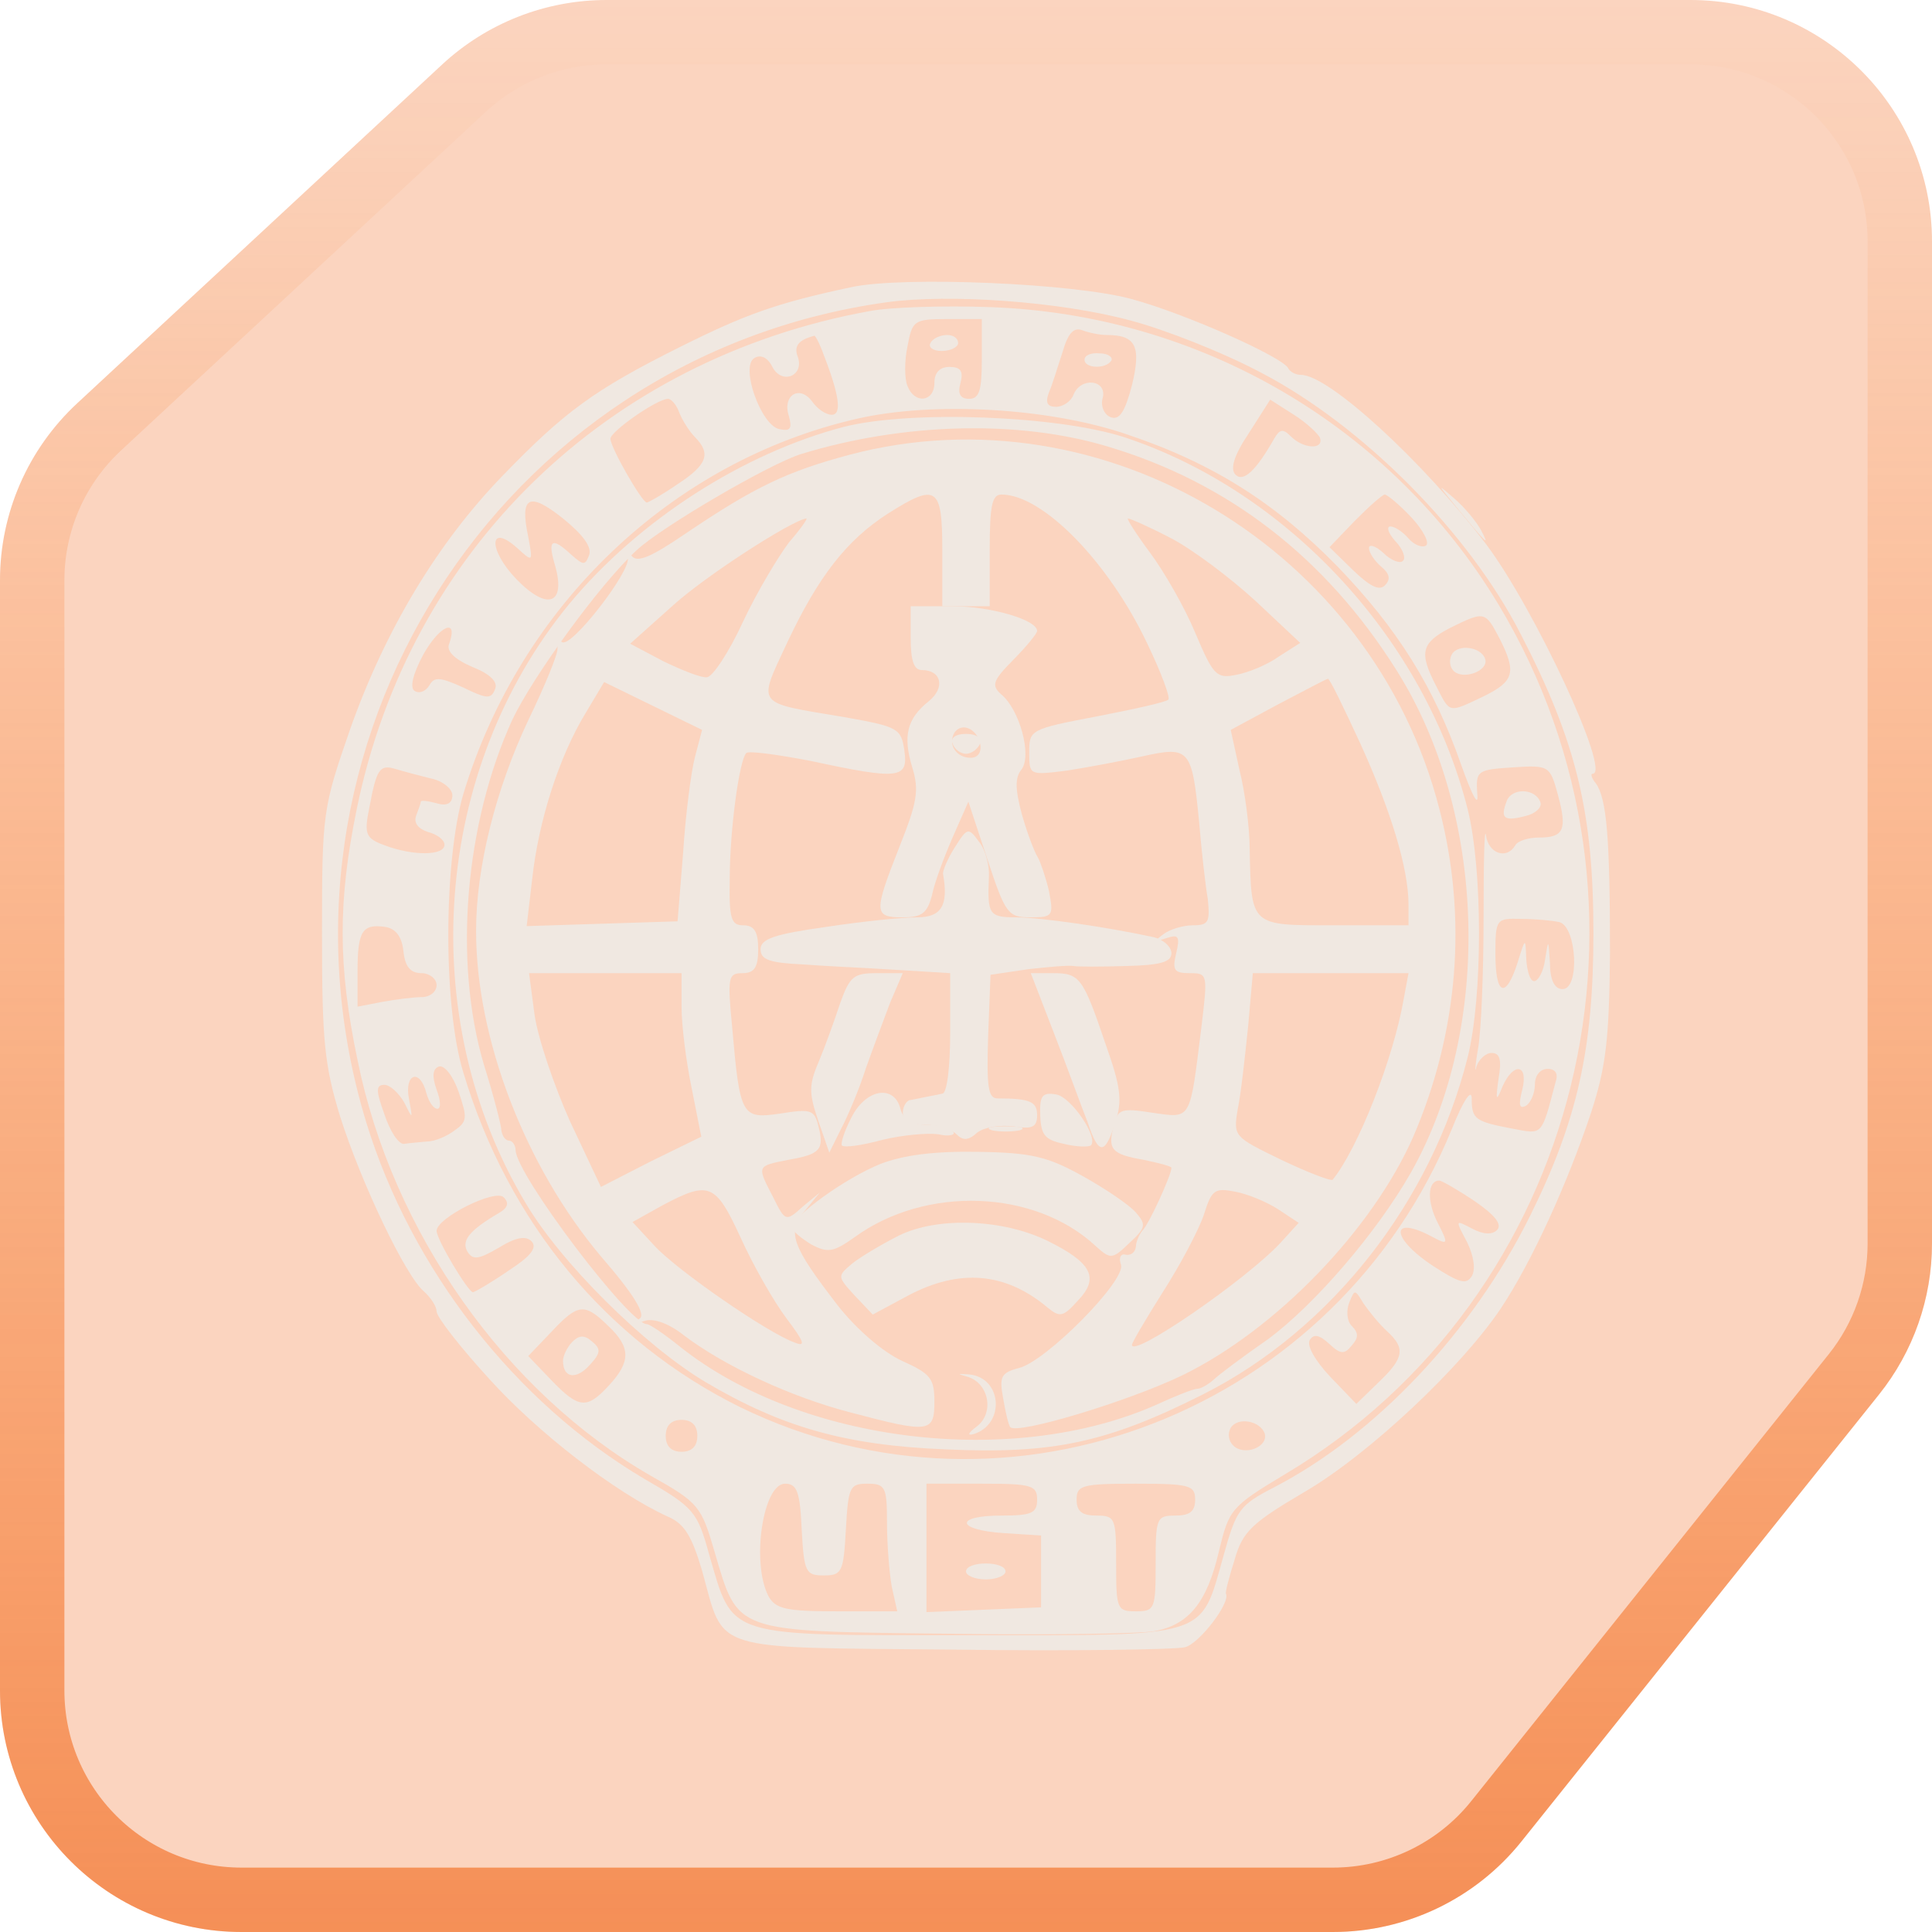 <svg width="48" height="48" viewBox="0 0 48 48" fill="none" xmlns="http://www.w3.org/2000/svg">
<g clip-path="url(#clip0_2566_2821)">
<path d="M48 6C48 2.686 45.314 0 42 0H15.067C13.553 0 12.094 0.573 10.985 1.603L1.918 10.02C0.695 11.155 0 12.748 0 14.417V42C0 45.314 2.686 48 6 48H33.116C34.939 48 36.663 47.172 37.801 45.748L46.685 34.644C47.536 33.58 48 32.258 48 30.895V6Z" fill="#F05701" fill-opacity="0.25"/>
<path d="M47.2 6C47.2 3.128 44.872 0.8 42 0.8H15.067C13.755 0.8 12.491 1.296 11.529 2.189L2.462 10.606C1.402 11.59 0.8 12.971 0.8 14.417V42C0.8 44.872 3.128 47.2 6 47.2H33.116C34.696 47.2 36.19 46.482 37.177 45.248L46.06 34.144C46.798 33.222 47.2 32.076 47.2 30.895V6Z" stroke="url(#paint0_linear_2566_2821)" stroke-opacity="0.55" stroke-width="1.6"/>
<path d="M21.605 7.729C15.068 8.918 10.179 13.674 8.864 20.096C8.393 22.394 8.393 24 8.883 26.338C9.747 30.619 12.574 34.602 16.167 36.664C17.364 37.337 17.423 37.417 17.757 38.566C18.346 40.568 18.209 40.528 23.49 40.588C25.983 40.627 28.319 40.588 28.672 40.528C29.536 40.37 29.988 39.815 30.282 38.546C30.537 37.496 30.577 37.437 31.931 36.624C39.313 32.224 41.708 22.474 37.232 15.022C34.562 10.583 29.811 7.808 24.589 7.63C23.45 7.59 22.115 7.63 21.605 7.729ZM24.393 8.918C24.393 9.691 24.334 9.909 24.078 9.909C23.863 9.909 23.784 9.79 23.863 9.512C23.941 9.215 23.863 9.116 23.588 9.116C23.352 9.116 23.215 9.255 23.215 9.512C23.215 9.988 22.724 10.048 22.547 9.592C22.469 9.413 22.469 8.958 22.547 8.601C22.665 7.967 22.704 7.927 23.529 7.927H24.393V8.918ZM27.494 8.323C28.221 8.323 28.358 8.601 28.123 9.572C27.946 10.246 27.809 10.444 27.593 10.365C27.436 10.305 27.337 10.087 27.396 9.889C27.514 9.433 26.847 9.354 26.67 9.81C26.611 9.968 26.415 10.107 26.238 10.107C26.022 10.107 25.963 10.008 26.061 9.75C26.14 9.572 26.277 9.116 26.395 8.759C26.532 8.284 26.67 8.125 26.886 8.204C27.043 8.264 27.318 8.323 27.494 8.323ZM20.466 8.819C20.859 9.83 20.918 10.305 20.663 10.305C20.525 10.305 20.309 10.166 20.172 9.968C19.858 9.552 19.426 9.83 19.602 10.345C19.681 10.642 19.642 10.721 19.367 10.662C18.915 10.583 18.385 9.116 18.739 8.898C18.896 8.799 19.072 8.878 19.19 9.116C19.426 9.572 19.995 9.334 19.818 8.858C19.72 8.601 19.838 8.442 20.231 8.343C20.25 8.323 20.368 8.541 20.466 8.819ZM16.874 10.246C16.952 10.444 17.129 10.721 17.266 10.86C17.678 11.276 17.561 11.554 16.834 12.029C16.461 12.287 16.108 12.485 16.069 12.485C15.951 12.485 15.166 11.118 15.166 10.9C15.166 10.721 16.324 9.909 16.599 9.909C16.677 9.909 16.815 10.067 16.874 10.246ZM32.795 10.88C32.893 11.177 32.383 11.157 32.069 10.84C31.872 10.642 31.794 10.662 31.656 10.9C31.205 11.693 30.891 11.99 30.695 11.792C30.557 11.653 30.655 11.316 31.028 10.761L31.558 9.929L32.147 10.305C32.461 10.503 32.756 10.781 32.795 10.88ZM28.024 10.801C30.145 11.514 31.696 12.505 33.227 14.071C34.719 15.617 35.622 17.063 36.29 18.966C36.584 19.798 36.741 20.076 36.702 19.719C36.663 19.144 36.702 19.124 37.585 19.065C38.488 19.006 38.508 19.025 38.704 19.739C38.94 20.611 38.861 20.809 38.233 20.809C37.978 20.809 37.703 20.888 37.644 21.007C37.428 21.364 36.977 21.205 36.918 20.75C36.879 20.512 36.859 21.423 36.859 22.791C36.859 24.158 36.8 25.625 36.721 26.061C36.643 26.497 36.643 26.695 36.682 26.497C36.741 26.318 36.918 26.16 37.055 26.16C37.271 26.16 37.31 26.338 37.232 26.794C37.153 27.349 37.173 27.389 37.33 26.992C37.605 26.378 37.978 26.437 37.821 27.072C37.723 27.448 37.742 27.567 37.919 27.468C38.037 27.389 38.135 27.151 38.135 26.933C38.135 26.715 38.272 26.556 38.449 26.556C38.645 26.556 38.724 26.675 38.645 26.893C38.292 28.241 38.331 28.181 37.585 28.043C36.643 27.864 36.564 27.805 36.564 27.29C36.564 27.032 36.349 27.349 36.074 28.043C33.207 35.058 25.099 38.229 18.385 34.959C15.068 33.314 12.633 30.381 11.514 26.655C11.004 25.01 11.023 21.384 11.514 19.719C12.928 15.042 16.697 11.455 21.291 10.404C23.175 9.968 26.081 10.127 28.024 10.801ZM14.636 13.793C14.537 14.051 14.498 14.051 14.184 13.773C13.713 13.337 13.595 13.397 13.791 14.051C14.066 15.022 13.595 15.181 12.829 14.388C12.123 13.655 12.142 12.981 12.849 13.615C13.242 13.972 13.242 13.972 13.124 13.337C12.908 12.327 13.144 12.208 13.988 12.882C14.479 13.278 14.714 13.595 14.636 13.793ZM35.072 12.862C35.367 13.179 35.524 13.496 35.426 13.555C35.328 13.615 35.131 13.536 34.994 13.377C34.856 13.219 34.66 13.08 34.542 13.08C34.444 13.08 34.483 13.238 34.66 13.437C34.856 13.635 34.935 13.873 34.856 13.932C34.797 14.011 34.562 13.932 34.366 13.734C34.169 13.555 34.012 13.516 34.012 13.615C34.012 13.734 34.15 13.932 34.307 14.071C34.523 14.249 34.562 14.388 34.405 14.546C34.267 14.685 34.032 14.566 33.62 14.17L33.031 13.595L33.659 12.941C34.012 12.584 34.346 12.287 34.405 12.287C34.464 12.287 34.778 12.545 35.072 12.862ZM37.252 15.854C37.683 16.706 37.624 16.924 36.859 17.301C35.975 17.717 36.034 17.737 35.681 17.043C35.249 16.211 35.308 15.973 36.034 15.597C36.879 15.181 36.898 15.181 37.252 15.854ZM11.161 15.993C11.082 16.171 11.278 16.37 11.73 16.568C12.182 16.746 12.378 16.944 12.299 17.123C12.201 17.38 12.083 17.36 11.514 17.083C10.945 16.825 10.788 16.806 10.67 17.024C10.572 17.182 10.415 17.242 10.297 17.162C10.179 17.083 10.258 16.746 10.513 16.27C10.905 15.557 11.396 15.319 11.161 15.993ZM10.709 19.342C11.004 19.402 11.239 19.6 11.239 19.759C11.239 19.957 11.102 20.036 10.847 19.957C10.631 19.897 10.454 19.878 10.454 19.917C10.454 19.957 10.395 20.115 10.336 20.274C10.277 20.452 10.395 20.591 10.631 20.67C10.866 20.73 11.043 20.868 11.043 20.987C11.043 21.265 10.258 21.265 9.571 21.007C9.08 20.829 9.04 20.73 9.178 20.056C9.355 19.105 9.433 18.986 9.826 19.105C10.022 19.164 10.395 19.263 10.709 19.342ZM38.744 22.91C39.175 23.029 39.254 24.574 38.822 24.574C38.626 24.574 38.508 24.356 38.508 23.92C38.469 23.326 38.469 23.326 38.39 23.821C38.351 24.138 38.214 24.376 38.115 24.376C38.017 24.376 37.939 24.138 37.919 23.821C37.899 23.286 37.899 23.286 37.703 23.92C37.409 24.832 37.153 24.733 37.153 23.702C37.153 22.83 37.173 22.811 37.801 22.83C38.135 22.83 38.567 22.87 38.744 22.91ZM10.022 23.623C10.061 24.02 10.199 24.178 10.474 24.178C10.67 24.178 10.847 24.317 10.847 24.475C10.847 24.634 10.69 24.773 10.474 24.773C10.277 24.773 9.826 24.832 9.492 24.892L8.883 25.01V24.138C8.883 23.128 9.001 22.949 9.571 23.029C9.826 23.068 9.983 23.266 10.022 23.623ZM11.298 28.082C11.121 28.221 10.807 28.36 10.611 28.36C10.415 28.38 10.159 28.399 10.042 28.419C9.904 28.439 9.688 28.102 9.551 27.686C9.335 27.091 9.335 26.953 9.551 26.953C9.688 26.953 9.904 27.151 10.042 27.389C10.258 27.825 10.258 27.825 10.159 27.29C10.042 26.675 10.434 26.536 10.591 27.151C10.65 27.369 10.768 27.547 10.866 27.547C10.964 27.547 10.945 27.329 10.847 27.072C10.729 26.735 10.748 26.556 10.905 26.497C11.043 26.457 11.259 26.735 11.396 27.131C11.612 27.765 11.612 27.864 11.298 28.082ZM36.643 29.846C37.134 30.183 37.33 30.421 37.193 30.56C37.075 30.678 36.859 30.678 36.564 30.52C36.152 30.302 36.152 30.302 36.447 30.857C36.623 31.214 36.663 31.55 36.564 31.709C36.427 31.927 36.25 31.868 35.602 31.451C34.523 30.738 34.542 30.163 35.602 30.738C35.975 30.936 35.995 30.916 35.72 30.381C35.445 29.846 35.465 29.331 35.76 29.331C35.818 29.331 36.231 29.569 36.643 29.846ZM12.417 30.124C11.671 30.56 11.455 30.817 11.612 31.095C11.75 31.313 11.887 31.293 12.398 30.996C12.81 30.738 13.065 30.698 13.203 30.837C13.36 30.996 13.183 31.214 12.633 31.57C12.201 31.868 11.789 32.105 11.75 32.105C11.632 32.105 10.847 30.797 10.847 30.579C10.847 30.262 12.299 29.529 12.515 29.747C12.653 29.886 12.614 30.005 12.417 30.124ZM34.464 33.077C34.915 33.493 34.896 33.73 34.248 34.345L33.698 34.88L33.05 34.206C32.677 33.81 32.461 33.433 32.54 33.294C32.638 33.136 32.776 33.156 33.031 33.394C33.306 33.651 33.404 33.651 33.58 33.433C33.757 33.235 33.757 33.116 33.58 32.938C33.463 32.819 33.443 32.561 33.522 32.363C33.659 32.026 33.659 32.026 33.875 32.383C34.012 32.581 34.267 32.898 34.464 33.077ZM15.107 32.938C15.676 33.473 15.676 33.83 15.126 34.424C14.577 35.019 14.38 34.999 13.693 34.285L13.124 33.691L13.693 33.096C14.361 32.383 14.518 32.363 15.107 32.938ZM17.325 35.673C17.325 35.93 17.188 36.069 16.933 36.069C16.677 36.069 16.54 35.93 16.54 35.673C16.54 35.415 16.677 35.276 16.933 35.276C17.188 35.276 17.325 35.415 17.325 35.673ZM31.421 35.613C31.519 35.95 30.91 36.188 30.636 35.91C30.518 35.792 30.498 35.613 30.577 35.474C30.753 35.197 31.303 35.296 31.421 35.613ZM19.917 37.991C19.976 39.062 20.015 39.141 20.466 39.141C20.918 39.141 20.957 39.062 21.016 37.991C21.075 36.941 21.114 36.862 21.546 36.862C21.997 36.862 22.037 36.941 22.037 37.833C22.037 38.368 22.096 39.081 22.155 39.418L22.292 40.033H20.8C19.524 40.033 19.269 39.973 19.092 39.656C18.66 38.824 18.955 36.862 19.504 36.862C19.799 36.862 19.877 37.06 19.917 37.991ZM25.767 37.258C25.767 37.595 25.629 37.654 24.883 37.654C23.706 37.654 23.745 38.011 24.942 38.09L25.865 38.15V39.934L23.018 40.053V36.862H24.393C25.629 36.862 25.767 36.901 25.767 37.258ZM29.693 37.258C29.693 37.555 29.556 37.654 29.203 37.654C28.731 37.654 28.712 37.714 28.712 38.844C28.712 39.973 28.692 40.033 28.221 40.033C27.75 40.033 27.73 39.973 27.73 38.844C27.73 37.714 27.71 37.654 27.239 37.654C26.886 37.654 26.748 37.555 26.748 37.258C26.748 36.901 26.886 36.862 28.221 36.862C29.556 36.862 29.693 36.901 29.693 37.258Z" fill="#F0E8E1"/>
<path d="M23.117 8.522C23.058 8.621 23.175 8.72 23.391 8.72C23.627 8.72 23.804 8.621 23.804 8.522C23.804 8.403 23.686 8.323 23.529 8.323C23.372 8.323 23.175 8.403 23.117 8.522Z" fill="#F0E8E1"/>
<path d="M26.945 8.938C26.945 9.156 27.475 9.176 27.612 8.958C27.651 8.878 27.534 8.779 27.318 8.779C27.122 8.759 26.945 8.819 26.945 8.938Z" fill="#F0E8E1"/>
<path d="M22.626 15.854C22.626 16.409 22.704 16.647 22.901 16.647C23.391 16.647 23.49 17.083 23.077 17.42C22.528 17.856 22.429 18.292 22.665 19.065C22.842 19.64 22.783 19.937 22.351 21.027C21.703 22.672 21.703 22.791 22.429 22.791C22.901 22.791 23.038 22.692 23.156 22.236C23.215 21.939 23.45 21.305 23.666 20.809L24.059 19.917L24.53 21.344C24.982 22.712 25.041 22.791 25.61 22.791C26.16 22.791 26.179 22.751 26.061 22.137C25.983 21.8 25.845 21.404 25.787 21.305C25.708 21.186 25.531 20.73 25.394 20.254C25.217 19.6 25.217 19.323 25.374 19.124C25.649 18.788 25.335 17.618 24.864 17.242C24.628 17.024 24.668 16.905 25.178 16.39C25.512 16.053 25.767 15.736 25.767 15.676C25.767 15.399 24.609 15.062 23.666 15.062H22.626V15.854ZM24.353 18.49C24.393 18.688 24.294 18.827 24.118 18.827C23.764 18.827 23.549 18.51 23.706 18.213C23.882 17.935 24.275 18.094 24.353 18.49Z" fill="#F0E8E1"/>
<path d="M37.428 19.917C37.271 20.333 37.369 20.413 37.899 20.274C38.155 20.214 38.312 20.056 38.272 19.937C38.155 19.58 37.546 19.56 37.428 19.917Z" fill="#F0E8E1"/>
<path d="M20.878 24.911C20.741 25.328 20.506 25.982 20.349 26.358C20.093 26.953 20.093 27.151 20.329 27.844L20.604 28.637L20.898 28.043C21.075 27.706 21.35 27.052 21.507 26.556C21.683 26.061 21.958 25.328 22.115 24.911L22.429 24.178H21.782C21.212 24.178 21.114 24.257 20.878 24.911Z" fill="#F0E8E1"/>
<path d="M26.199 25.704C26.532 26.556 26.886 27.547 27.023 27.884C27.298 28.716 27.455 28.697 27.71 27.884C27.887 27.349 27.848 27.012 27.475 25.962C26.905 24.277 26.827 24.178 26.16 24.178H25.61L26.199 25.704Z" fill="#F0E8E1"/>
<path d="M24.039 34.206C24.569 34.365 24.707 35.098 24.275 35.435C24.059 35.593 24.02 35.673 24.177 35.633C24.982 35.395 24.903 34.226 24.078 34.147C23.784 34.127 23.764 34.127 24.039 34.206Z" fill="#F0E8E1"/>
<path d="M36.074 16.251C35.995 16.39 36.015 16.568 36.113 16.667C36.349 16.905 36.996 16.667 36.898 16.37C36.8 16.072 36.231 15.993 36.074 16.251Z" fill="#F0E8E1"/>
<path d="M14.223 33.334C14.086 33.473 13.988 33.691 13.988 33.81C13.988 34.246 14.322 34.285 14.655 33.909C14.93 33.612 14.93 33.513 14.714 33.334C14.518 33.156 14.38 33.176 14.223 33.334Z" fill="#F0E8E1"/>
<path d="M24 39.042C24 39.141 24.216 39.24 24.491 39.24C24.766 39.24 24.982 39.141 24.982 39.042C24.982 38.923 24.766 38.844 24.491 38.844C24.216 38.844 24 38.923 24 39.042Z" fill="#F0E8E1"/>
<path d="M21.153 7.134C19.288 7.531 18.523 7.808 16.893 8.621C14.753 9.691 14.027 10.226 12.476 11.831C10.866 13.496 9.571 15.656 8.707 18.094C8.02 20.076 8 20.175 8 23.187C8 25.863 8.059 26.457 8.452 27.745C8.982 29.41 10.081 31.709 10.533 32.086C10.709 32.244 10.847 32.462 10.847 32.581C10.847 32.72 11.436 33.473 12.162 34.266C13.36 35.593 15.283 37.08 16.579 37.674C17.011 37.853 17.188 38.17 17.443 39.022C18.012 41.063 17.561 40.925 23.666 40.984C26.591 41.024 29.203 40.984 29.438 40.925C29.791 40.845 30.577 39.815 30.459 39.597C30.439 39.557 30.537 39.181 30.675 38.745C30.871 38.051 31.107 37.833 32.422 37.06C34.012 36.129 36.309 33.968 37.291 32.502C38.056 31.352 38.94 29.41 39.529 27.646C39.902 26.497 39.98 25.823 40 23.683C40 20.849 39.922 19.838 39.647 19.461C39.548 19.342 39.509 19.224 39.568 19.224C40.039 19.224 38.115 15.101 36.918 13.516C35.347 11.455 33.011 9.314 32.324 9.314C32.187 9.314 32.049 9.235 32.01 9.156C31.892 8.878 29.438 7.788 28.123 7.432C26.69 7.035 22.429 6.857 21.153 7.134ZM28.103 7.967C28.928 8.185 30.4 8.759 31.362 9.275C33.855 10.583 36.486 13.219 37.782 15.755C39.175 18.451 39.588 20.195 39.588 23.187C39.588 26.041 39.195 27.825 38.017 30.203C36.584 33.096 34.169 35.653 31.637 36.961C30.793 37.397 30.714 37.516 30.4 38.645C29.811 40.726 30.105 40.627 24.039 40.627C17.973 40.627 18.228 40.707 17.62 38.626C17.325 37.556 17.247 37.456 16.01 36.743C12.79 34.84 10.218 31.531 9.099 27.884C6.253 18.53 12.378 8.859 22.017 7.511C23.588 7.293 26.356 7.491 28.103 7.967Z" fill="#F0E8E1"/>
<path d="M20.977 10.602C18.464 11.257 15.872 12.921 14.145 15.002C10.768 19.105 10.297 25.248 13.045 29.866C13.929 31.372 16.01 33.433 17.541 34.345C19.426 35.455 20.996 35.91 23.509 36.01C26.14 36.129 27.494 35.851 29.89 34.642C33.07 33.037 35.563 29.866 36.466 26.259C36.839 24.753 36.839 21.622 36.466 20.115C35.406 15.894 32.01 12.208 27.926 10.86C26.258 10.325 22.645 10.186 20.977 10.602ZM27.534 11.098C30.518 11.99 32.932 13.853 34.68 16.627C36.937 20.175 37.094 25.526 35.053 29.133C34.209 30.619 32.658 32.422 31.499 33.275C30.871 33.711 30.263 34.166 30.145 34.285C30.007 34.404 29.831 34.503 29.752 34.503C29.654 34.503 29.203 34.682 28.731 34.9C25.158 36.485 19.917 35.851 16.913 33.473C16.52 33.156 16.147 32.898 16.069 32.898C15.637 32.898 12.829 29.192 12.81 28.578C12.81 28.459 12.731 28.34 12.653 28.34C12.555 28.34 12.476 28.221 12.456 28.082C12.456 27.963 12.26 27.21 12.024 26.457C11.259 23.881 11.553 20.452 12.731 17.876C13.242 16.806 14.891 14.527 15.813 13.674C16.422 13.1 19.131 11.514 19.917 11.276C22.449 10.503 25.315 10.424 27.534 11.098Z" fill="#F0E8E1"/>
<path d="M23.725 21.047C23.549 21.324 23.411 21.641 23.431 21.721C23.568 22.494 23.391 22.791 22.783 22.791C22.43 22.791 21.428 22.89 20.525 23.029C19.249 23.207 18.896 23.326 18.896 23.584C18.896 23.841 19.112 23.921 19.936 23.96C20.486 24 21.271 24.039 21.644 24.059C22.017 24.079 22.626 24.119 22.979 24.139L23.607 24.178V25.665C23.607 26.497 23.529 27.171 23.411 27.171C23.313 27.191 23.136 27.23 23.018 27.25C22.92 27.27 22.744 27.309 22.626 27.329C22.528 27.329 22.43 27.488 22.43 27.646C22.43 27.845 22.626 27.944 22.979 27.944C23.274 27.944 23.627 28.043 23.764 28.181C23.922 28.34 24.059 28.34 24.275 28.142C24.451 28.003 24.844 27.944 25.178 27.983C25.649 28.062 25.767 28.003 25.767 27.706C25.767 27.369 25.59 27.29 24.785 27.29C24.55 27.29 24.51 27.012 24.55 25.744L24.609 24.218L25.551 24.079C26.061 24.02 26.552 23.98 26.67 24C26.768 24.02 27.357 24.02 27.985 24C28.829 23.98 29.104 23.901 29.104 23.683C29.104 23.524 28.908 23.346 28.672 23.286C27.494 23.029 25.826 22.791 25.237 22.791C24.569 22.791 24.53 22.712 24.569 21.8C24.589 21.523 24.491 21.126 24.334 20.928C24.059 20.551 24.039 20.551 23.725 21.047Z" fill="#F0E8E1"/>
<path d="M21.88 28.915C20.996 29.271 19.681 30.223 19.681 30.5C19.681 30.579 19.897 30.758 20.152 30.916C20.564 31.134 20.702 31.114 21.232 30.738C22.999 29.45 25.708 29.549 27.22 30.956C27.593 31.293 27.632 31.293 28.064 30.877C28.476 30.5 28.476 30.421 28.221 30.124C28.044 29.925 27.455 29.529 26.886 29.212C26.022 28.736 25.629 28.637 24.294 28.617C23.215 28.598 22.449 28.697 21.88 28.915Z" fill="#F0E8E1"/>
<path d="M21.114 11.296C19.563 11.712 18.758 12.089 17.031 13.258C16.186 13.833 15.833 13.992 15.696 13.813C15.598 13.635 15.558 13.655 15.598 13.873C15.656 14.21 14.204 16.092 13.968 15.954C13.89 15.894 13.85 15.973 13.85 16.112C13.87 16.231 13.536 17.044 13.124 17.896C12.319 19.6 11.828 21.542 11.828 23.128C11.828 25.803 13.045 28.974 14.93 31.214C15.755 32.165 16.049 32.66 15.892 32.76C15.735 32.878 15.794 32.898 16.01 32.819C16.226 32.74 16.618 32.878 16.991 33.176C18.012 33.949 19.681 34.721 21.153 35.098C23.097 35.613 23.215 35.593 23.215 34.821C23.215 34.246 23.117 34.127 22.41 33.81C21.939 33.592 21.291 33.037 20.82 32.442C19.661 30.936 19.544 30.619 19.995 30.084L20.368 29.628L19.936 29.985C19.524 30.361 19.504 30.342 19.21 29.747C18.797 28.954 18.797 28.974 19.583 28.816C20.388 28.677 20.486 28.558 20.329 27.963C20.231 27.567 20.133 27.547 19.387 27.666C18.424 27.805 18.385 27.745 18.189 25.506C18.071 24.277 18.091 24.178 18.444 24.178C18.739 24.178 18.837 24.039 18.837 23.584C18.837 23.148 18.739 22.989 18.464 22.989C18.169 22.989 18.11 22.831 18.13 21.84C18.13 20.631 18.366 18.887 18.542 18.708C18.601 18.649 19.328 18.748 20.152 18.907C22.351 19.382 22.567 19.343 22.469 18.649C22.39 18.094 22.312 18.054 20.977 17.817C18.739 17.44 18.817 17.559 19.563 15.954C20.329 14.328 21.036 13.417 22.056 12.763C23.274 11.99 23.411 12.089 23.411 13.674V15.062H24.589V13.674C24.589 12.545 24.648 12.287 24.883 12.287C25.904 12.287 27.534 13.952 28.496 15.973C28.849 16.707 29.085 17.341 29.026 17.381C28.986 17.44 28.182 17.618 27.259 17.797C25.59 18.114 25.571 18.134 25.571 18.689C25.571 19.263 25.57 19.263 26.513 19.144C27.023 19.065 27.867 18.907 28.398 18.788C29.556 18.53 29.615 18.609 29.791 20.413C29.85 21.126 29.948 21.998 30.007 22.335C30.066 22.91 30.027 22.989 29.634 22.989C29.399 22.989 29.065 23.088 28.908 23.207C28.672 23.385 28.672 23.405 28.986 23.306C29.281 23.207 29.32 23.267 29.222 23.683C29.124 24.099 29.163 24.178 29.556 24.178C30.007 24.178 30.007 24.198 29.85 25.506C29.556 27.864 29.615 27.785 28.633 27.646C27.867 27.527 27.769 27.547 27.671 27.963C27.514 28.558 27.612 28.677 28.417 28.816C28.79 28.895 29.104 28.974 29.104 29.014C29.104 29.192 28.535 30.441 28.378 30.579C28.299 30.679 28.221 30.857 28.221 30.976C28.201 31.115 28.103 31.194 27.966 31.174C27.848 31.134 27.789 31.253 27.848 31.412C28.005 31.788 25.983 33.83 25.315 33.988C24.864 34.107 24.825 34.206 24.923 34.741C24.982 35.098 25.06 35.415 25.099 35.455C25.256 35.653 28.024 34.821 29.379 34.167C31.696 33.037 34.091 30.56 35.112 28.241C36.231 25.645 36.466 22.811 35.76 20.096C34.11 13.655 27.416 9.632 21.114 11.296ZM19.602 13.476C19.347 13.813 18.817 14.685 18.464 15.438C18.11 16.211 17.698 16.826 17.561 16.826C17.423 16.845 16.933 16.647 16.481 16.429L15.656 15.993L16.697 15.062C17.521 14.309 19.681 12.921 20.034 12.882C20.074 12.882 19.877 13.159 19.602 13.476ZM29.104 13.377C29.634 13.655 30.557 14.348 31.185 14.923L32.304 15.973L31.774 16.31C31.499 16.509 31.028 16.707 30.714 16.766C30.223 16.865 30.145 16.786 29.693 15.716C29.438 15.101 28.928 14.21 28.574 13.734C28.221 13.258 27.985 12.882 28.024 12.882C28.083 12.882 28.574 13.1 29.104 13.377ZM17.266 18.807C17.168 19.184 17.031 20.254 16.972 21.186L16.834 22.89L13.085 23.009L13.222 21.84C13.379 20.393 13.89 18.807 14.537 17.737L15.009 16.945L17.443 18.134L17.266 18.807ZM33.796 18.471C34.562 20.155 34.994 21.582 34.994 22.474V22.989H33.148C31.067 22.989 31.087 23.029 31.048 21.106C31.048 20.551 30.93 19.66 30.793 19.125L30.577 18.134L31.755 17.499C32.403 17.163 32.952 16.865 32.991 16.865C33.031 16.845 33.384 17.579 33.796 18.471ZM16.933 25.011C16.933 25.486 17.05 26.398 17.188 27.052L17.423 28.241L16.167 28.855L14.93 29.489L14.164 27.864C13.772 26.992 13.36 25.783 13.281 25.209L13.144 24.178H16.933V25.011ZM34.876 24.812C34.621 26.299 33.737 28.538 33.109 29.311C33.07 29.351 32.501 29.133 31.833 28.816C30.655 28.241 30.636 28.241 30.753 27.547C30.832 27.171 30.93 26.259 31.009 25.506L31.126 24.178H34.994L34.876 24.812ZM18.405 30.758C18.719 31.451 19.229 32.343 19.544 32.76C19.976 33.334 20.034 33.473 19.74 33.354C19.072 33.116 16.834 31.57 16.265 30.956L15.715 30.361L16.461 29.945C17.62 29.331 17.777 29.39 18.405 30.758ZM31.755 30.044L32.265 30.381L31.814 30.877C30.969 31.788 28.123 33.75 28.123 33.413C28.123 33.354 28.476 32.76 28.888 32.105C29.32 31.432 29.772 30.579 29.909 30.183C30.105 29.549 30.184 29.509 30.695 29.608C31.009 29.668 31.48 29.866 31.755 30.044Z" fill="#F0E8E1"/>
<path d="M36.172 12.584C36.957 13.536 37.016 13.595 36.8 13.179C36.682 12.961 36.388 12.604 36.133 12.386C35.701 12.01 35.701 12.01 36.172 12.584Z" fill="#F0E8E1"/>
<path d="M23.666 18.471C23.706 18.609 23.863 18.728 24 18.728C24.137 18.728 24.294 18.609 24.353 18.471C24.393 18.332 24.255 18.233 24 18.233C23.745 18.233 23.607 18.332 23.666 18.471Z" fill="#F0E8E1"/>
<path d="M21.153 27.765C20.977 28.102 20.878 28.419 20.918 28.459C20.977 28.518 21.409 28.459 21.919 28.32C22.41 28.201 23.038 28.142 23.313 28.181C23.568 28.241 23.745 28.201 23.686 28.122C23.627 28.023 23.332 27.944 23.038 27.944C22.645 27.944 22.449 27.825 22.371 27.547C22.213 26.933 21.507 27.052 21.153 27.765Z" fill="#F0E8E1"/>
<path d="M25.845 27.726C25.865 28.201 25.963 28.32 26.434 28.419C26.748 28.498 27.043 28.498 27.102 28.459C27.298 28.261 26.611 27.25 26.238 27.191C25.885 27.131 25.826 27.23 25.845 27.726Z" fill="#F0E8E1"/>
<path d="M24.648 28.082C24.825 28.122 25.139 28.122 25.335 28.082C25.512 28.023 25.355 27.983 24.982 27.983C24.609 27.983 24.451 28.023 24.648 28.082Z" fill="#F0E8E1"/>
<path d="M22.331 30.698C21.899 30.916 21.369 31.233 21.173 31.392C20.8 31.709 20.8 31.709 21.232 32.185L21.683 32.66L22.567 32.185C23.843 31.511 24.982 31.61 26.022 32.482C26.336 32.74 26.415 32.72 26.788 32.304C27.318 31.749 27.122 31.372 26.042 30.837C24.923 30.282 23.293 30.223 22.331 30.698Z" fill="#F0E8E1"/>
</g>
<defs>
<linearGradient id="paint0_linear_2566_2821" x1="24" y1="0" x2="24" y2="48" gradientUnits="userSpaceOnUse">
<stop stop-color="#FF6A00" stop-opacity="0"/>
<stop offset="1" stop-color="#F05701"/>
</linearGradient>
<clipPath id="clip0_2566_2821">
<rect width="48" height="48" fill="white"/>
</clipPath>
</defs>
</svg>
